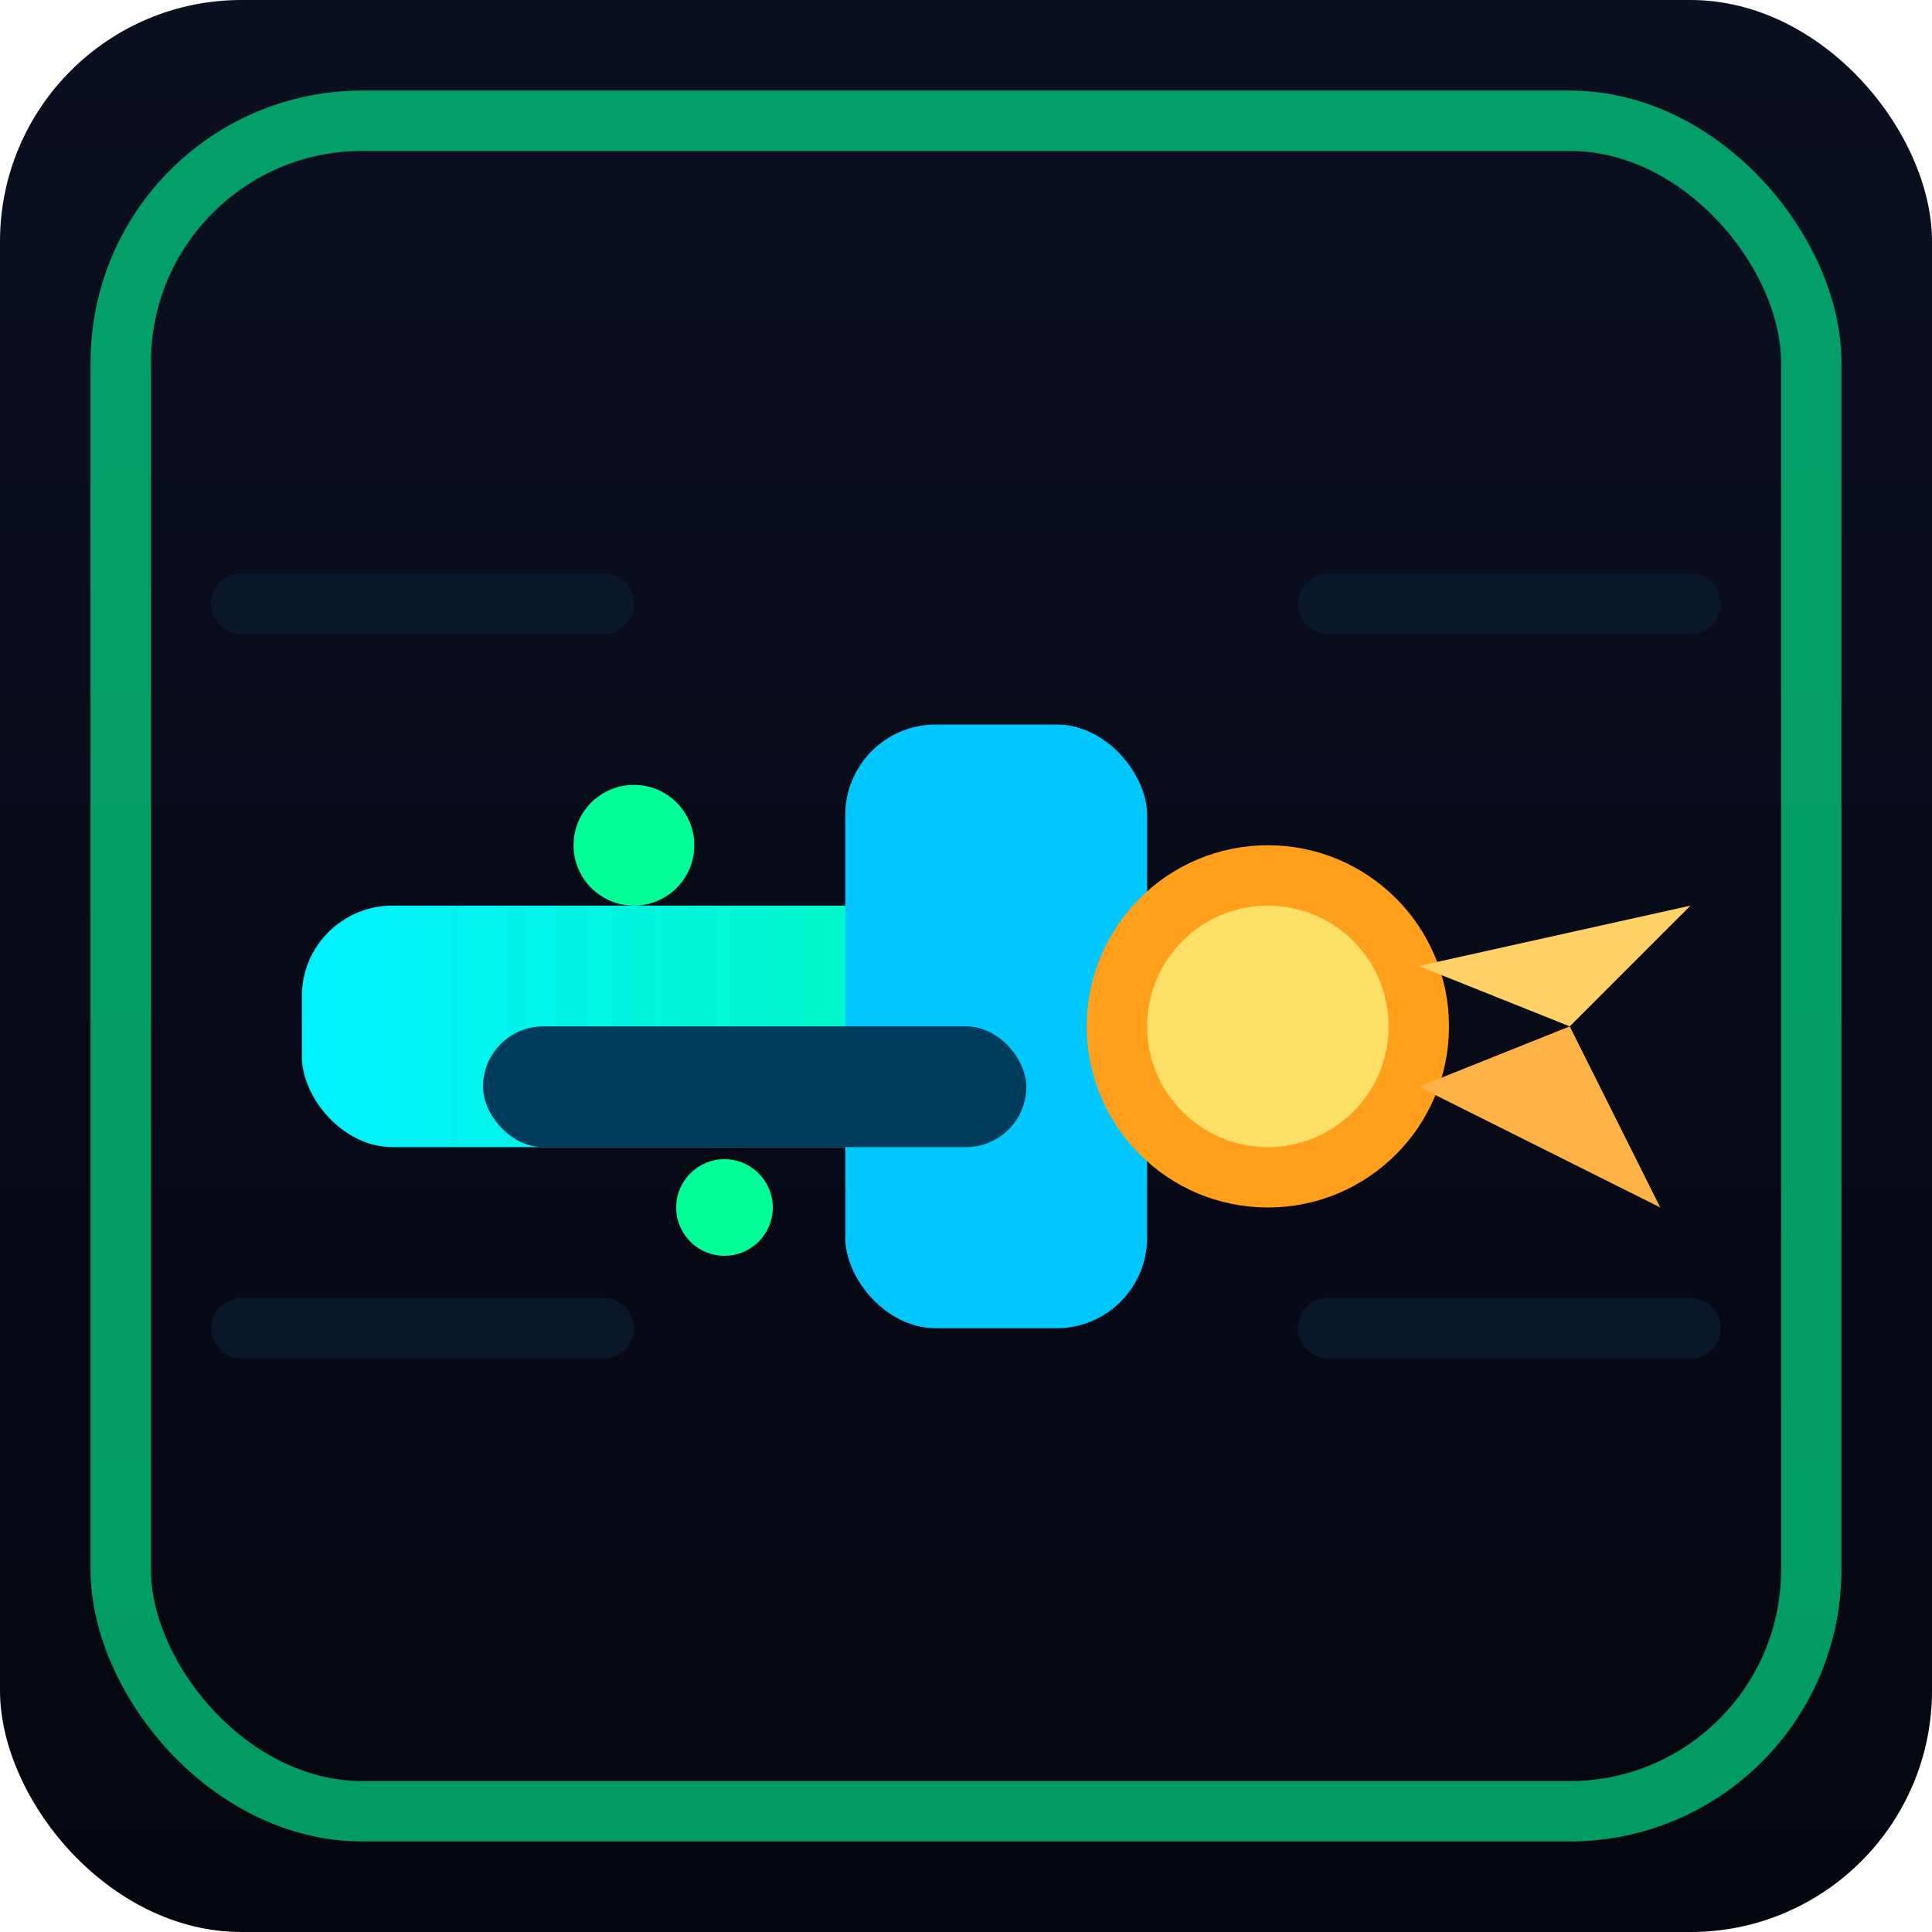 <svg xmlns="http://www.w3.org/2000/svg" viewBox="0 0 64 64">
  <defs>
    <linearGradient id="bg" x1="0" x2="0" y1="0" y2="1">
      <stop offset="0%" stop-color="#0b1021"/>
      <stop offset="100%" stop-color="#05070f"/>
    </linearGradient>
    <linearGradient id="barrel" x1="0" x2="1" y1="0" y2="0">
      <stop offset="0%" stop-color="#00f0ff"/>
      <stop offset="100%" stop-color="#00ffa3"/>
    </linearGradient>
  </defs>
  <rect width="64" height="64" rx="8" fill="url(#bg)"/>
  <rect x="4" y="4" width="56" height="56" rx="8" fill="none" stroke="#00ff99" stroke-width="2" opacity="0.6"/>
  <rect x="10" y="30" width="32" height="8" rx="3" fill="url(#barrel)"/>
  <rect x="28" y="24" width="10" height="20" rx="3" fill="#00c8ff"/>
  <rect x="16" y="34" width="18" height="4" rx="2" fill="#003c5c"/>
  <circle cx="42" cy="34" r="5" fill="#ffe066" stroke="#ff9f1c" stroke-width="2"/>
  <polygon points="47,32 56,30 52,34" fill="#ffd166"/>
  <polygon points="47,36 55,40 52,34" fill="#ffb347"/>
  <circle cx="21" cy="28" r="2" fill="#00ff99"/>
  <circle cx="24" cy="40" r="1.6" fill="#00ff99"/>
  <path d="M8 20h12M8 44h12M44 20h12M44 44h12" stroke="#0d2038" stroke-width="2" stroke-linecap="round" opacity="0.6"/>
</svg>
